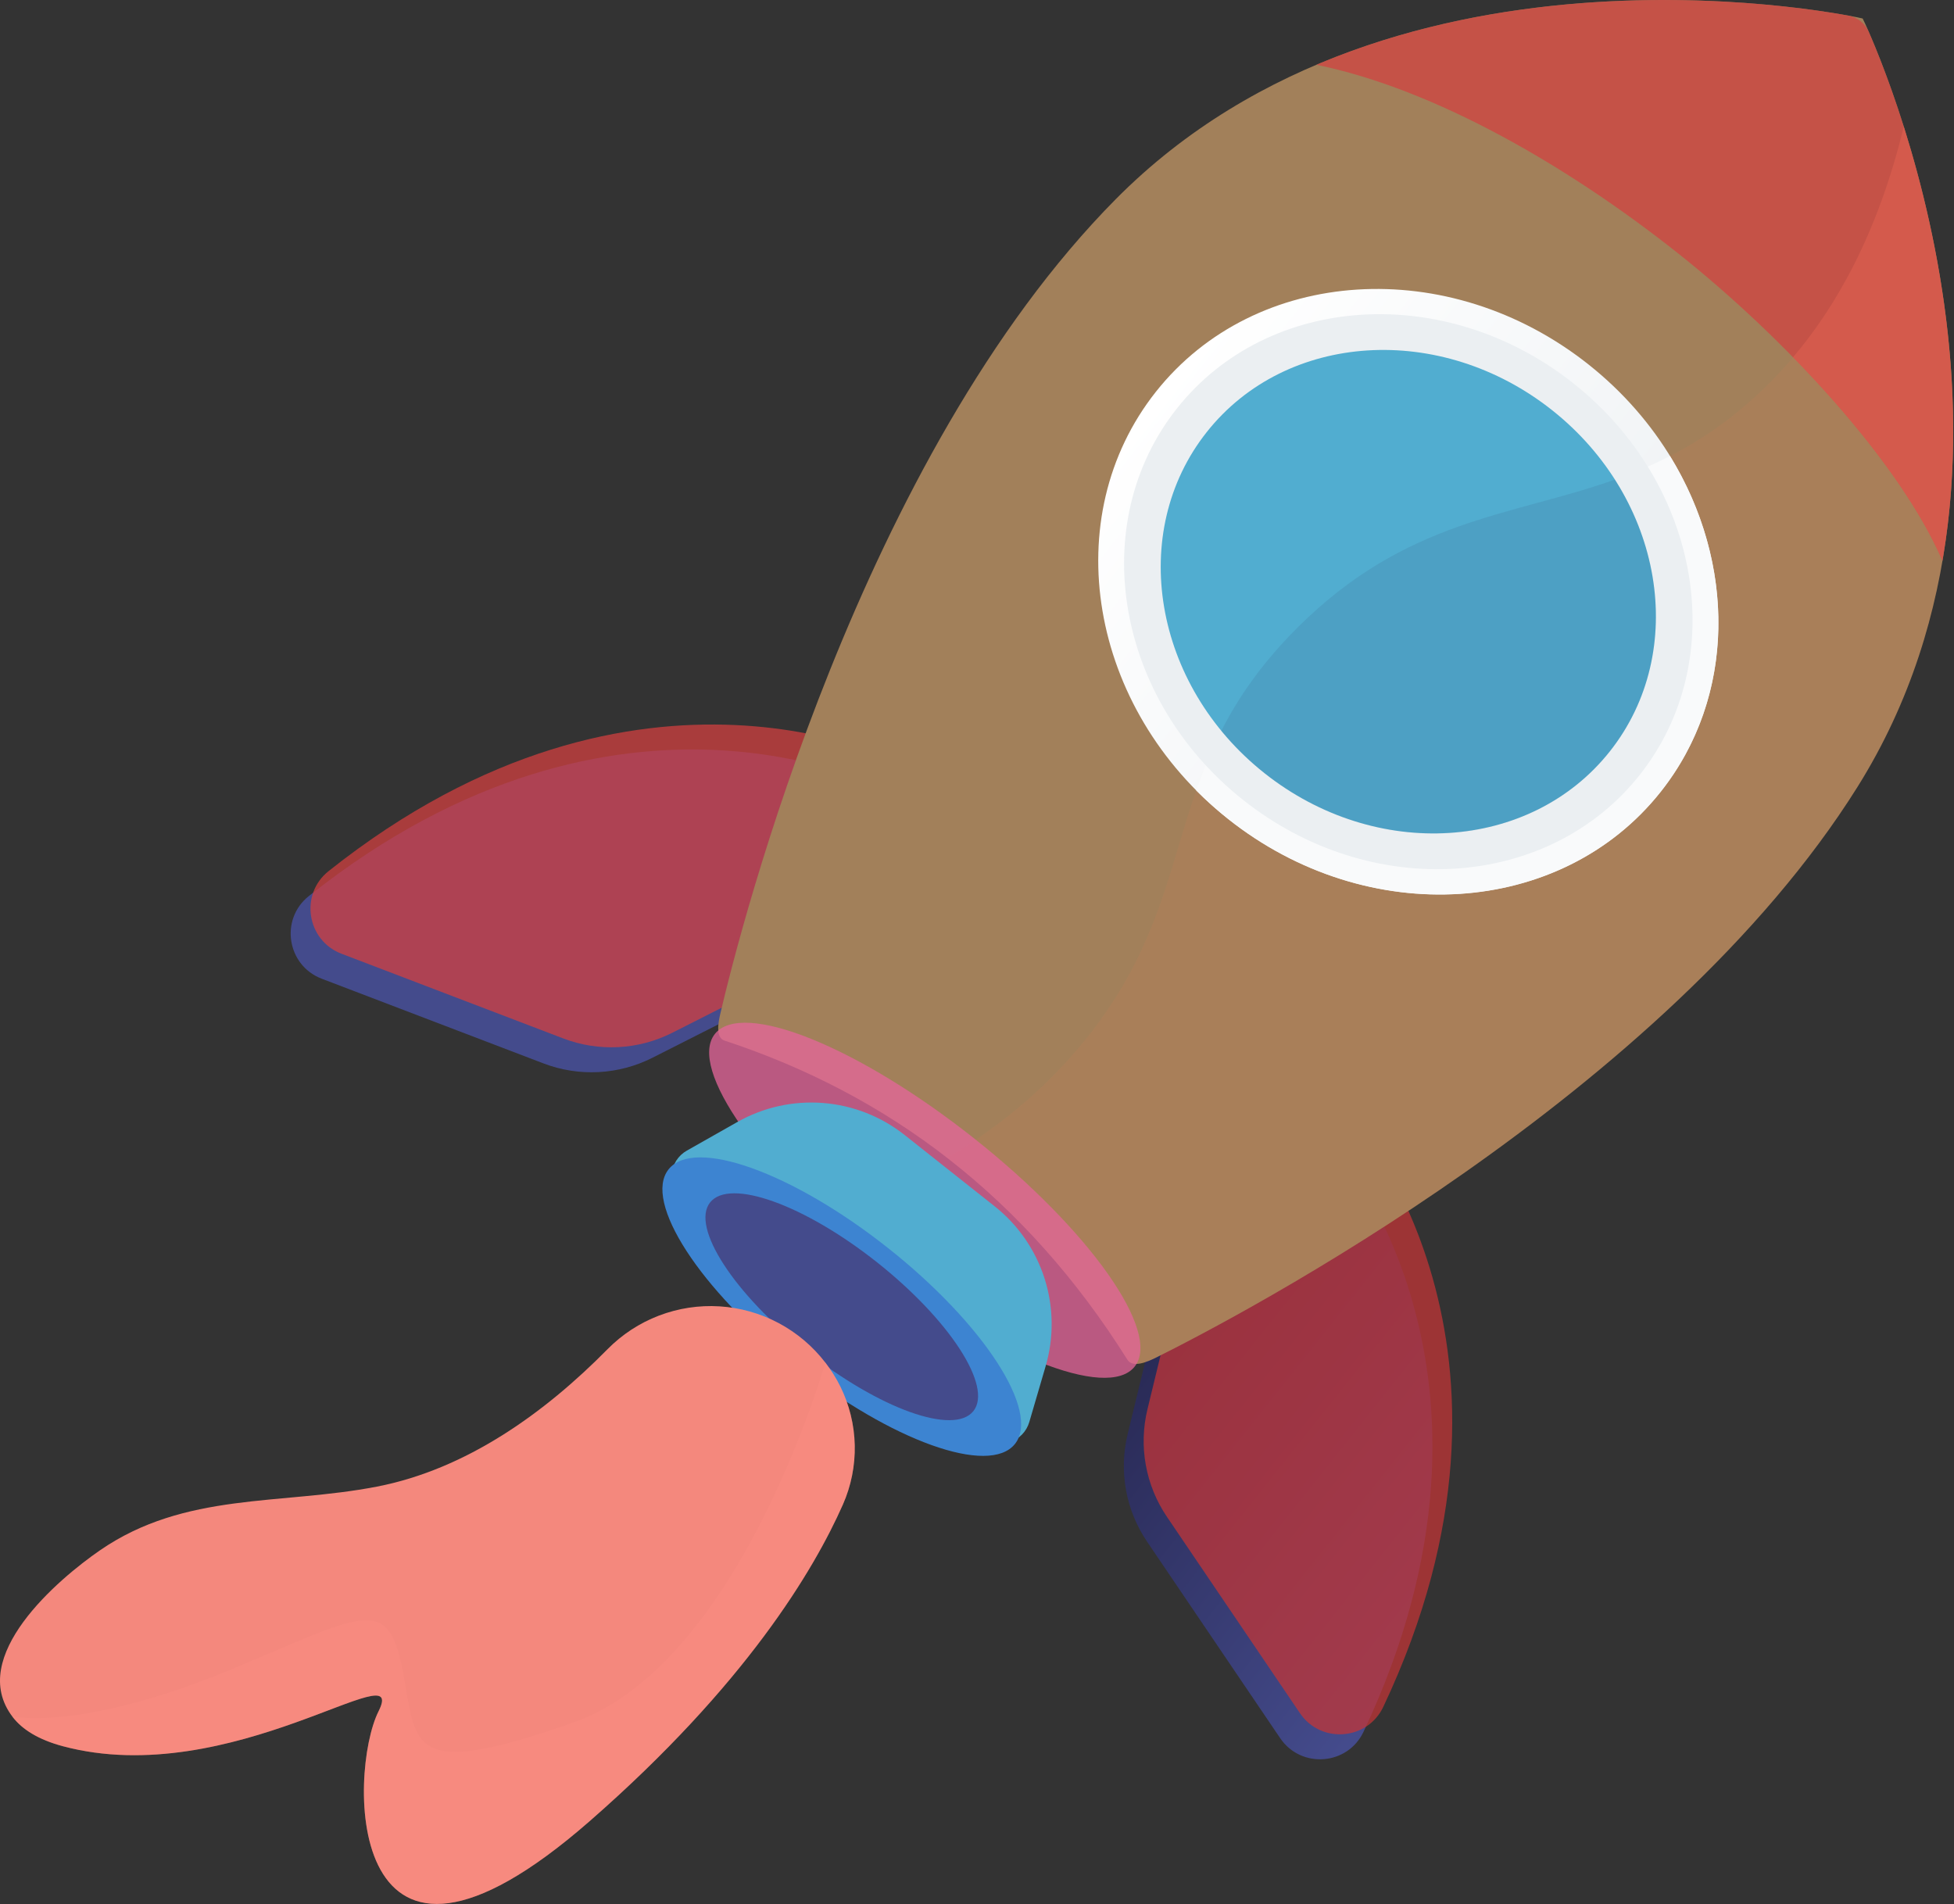 <?xml version="1.0" encoding="UTF-8"?> <svg xmlns="http://www.w3.org/2000/svg" width="2320" height="2261" viewBox="0 0 2320 2261" fill="none"><rect x="0" y="0" width="2320" height="2261" fill="#333333" stroke="none"/> <path d="M1583.92 1359.49C1583.92 1359.49 1821.61 1626.76 1618.92 2056.15C1600.04 2096.15 1544.71 2100.28 1519.92 2063.66L1361.92 1830.39C1349.39 1811.9 1340.87 1790.99 1336.89 1769C1332.92 1747.02 1333.59 1724.45 1338.86 1702.74L1393.57 1477.36L1583.92 1359.49Z" fill="url(#paint0_linear_16_830)"></path> <path d="M1052.86 938.682C1052.86 938.682 738.331 768.382 366.661 1063.9C332.041 1091.43 340.661 1146.24 381.981 1162.02L645.201 1262.56C666.069 1270.53 688.374 1274.05 710.683 1272.89C732.992 1271.73 754.812 1265.92 774.741 1255.82L981.651 1151.04L1052.86 938.682Z" fill="url(#paint1_linear_16_830)"></path> <path d="M1607.41 1329.84C1607.41 1329.84 1845.1 1597.11 1642.41 2026.5C1623.53 2066.5 1568.2 2070.63 1543.41 2034.01L1385.41 1800.75C1372.89 1782.25 1364.37 1761.34 1360.41 1739.35C1356.45 1717.37 1357.13 1694.8 1362.41 1673.09L1417.11 1447.71L1607.41 1329.84Z" fill="url(#paint2_linear_16_830)"></path> <path d="M1076.35 909.042C1076.35 909.042 761.821 738.741 390.151 1034.25C355.531 1061.78 364.151 1116.59 405.471 1132.37L668.691 1232.91C689.559 1240.88 711.863 1244.4 734.172 1243.24C756.481 1242.08 778.3 1236.27 798.231 1226.18L1005.14 1121.4L1076.35 909.042Z" fill="url(#paint3_linear_16_830)"></path> <path d="M1324.82 236.412C1658.55 -100.448 2211.21 21.302 2211.55 21.972C2212.27 22.112 2457.11 532.342 2205.48 934.202C1977.24 1298.72 1469.84 1563.46 1372.36 1611.95C1361.87 1617.16 1344.86 1624.31 1338.63 1614.39C1217.52 1421.52 1055.16 1299.61 860.19 1235.49C849.4 1231.94 852.78 1214.03 855.37 1202.98C879.87 1098.43 1021.55 542.492 1324.82 236.412Z" fill="#A2805A"></path> <g style="mix-blend-mode:multiply" opacity="0.3"> <path style="mix-blend-mode:multiply" opacity="0.3" d="M1539.71 745.942C1726.45 558.942 1901.55 635.692 2081.91 472.782C2147.77 413.302 2219.83 316.912 2260.36 150.342C2316.21 327.542 2379.19 656.702 2205.43 934.202C1977.19 1298.72 1469.79 1563.46 1372.31 1611.95C1361.82 1617.16 1344.81 1624.31 1338.58 1614.39C1277.4 1516.95 1205.67 1437.66 1124.58 1374.74C1194.81 1333.06 1245.23 1286.44 1282.5 1241.89C1432.78 1062.25 1369.55 916.252 1539.71 745.942Z" fill="url(#paint4_linear_16_830)"></path> </g> <path d="M1991.27 299.912C1862.77 198.092 1704.53 105.912 1562.97 76.912C1830.35 -36.478 2122.34 5.262 2194.63 18.542C2199.9 19.51 2204.85 21.756 2209.05 25.083C2213.24 28.409 2216.56 32.715 2218.71 37.622C2248.15 104.962 2355.53 379.682 2306.27 665.892C2255.61 548.592 2119.77 401.742 1991.27 299.912Z" fill="url(#paint5_linear_16_830)"></path> <path style="mix-blend-mode:multiply" opacity="0.3" d="M2260.36 150.352L2261.14 152.842C2261.58 154.252 2262.02 155.672 2262.47 157.102C2262.92 158.532 2263.35 159.982 2263.79 161.422L2265.05 165.562C2265.52 167.102 2265.98 168.642 2266.44 170.202C2266.84 171.532 2267.24 172.862 2267.63 174.202C2268.12 175.842 2268.63 177.502 2269.09 179.202C2269.46 180.492 2269.84 181.792 2270.21 183.102C2270.72 184.842 2271.23 186.598 2271.72 188.372C2272.07 189.632 2272.43 190.892 2272.78 192.152C2273.3 193.998 2273.82 195.865 2274.33 197.752C2274.67 198.962 2275 200.182 2275.33 201.402C2275.86 203.348 2276.39 205.312 2276.92 207.292C2277.24 208.482 2277.56 209.672 2277.92 210.872C2278.46 212.872 2279 214.952 2279.53 217.002L2280.43 220.502C2280.98 222.628 2281.53 224.772 2282.06 226.932C2282.34 228.052 2282.62 229.182 2282.91 230.312C2283.46 232.532 2284 234.762 2284.55 237.002C2284.81 238.102 2285.08 239.202 2285.35 240.312C2285.9 242.612 2286.45 244.942 2287 247.312C2287.25 248.372 2287.49 249.442 2287.74 250.502C2288.3 252.902 2288.85 255.302 2289.39 257.722C2289.63 258.722 2289.86 259.802 2290.09 260.852C2290.65 263.322 2291.19 265.852 2291.74 268.302C2291.96 269.302 2292.18 270.302 2292.39 271.302C2292.94 273.852 2293.48 276.402 2294.02 278.972C2294.22 279.972 2294.43 280.972 2294.63 281.972C2295.17 284.592 2295.71 287.232 2296.24 289.872L2296.81 292.772C2297.34 295.482 2297.87 298.192 2298.39 300.922C2298.56 301.852 2298.74 302.792 2298.92 303.732C2299.44 306.512 2299.95 309.302 2300.46 312.102C2300.62 313.012 2300.79 313.932 2300.95 314.842C2301.46 317.702 2301.95 320.562 2302.46 323.452C2302.6 324.312 2302.75 325.192 2302.9 326.062C2303.4 329.002 2303.9 331.952 2304.36 334.912C2304.5 335.752 2304.63 336.592 2304.77 337.442C2305.25 340.442 2305.72 343.462 2306.18 346.502C2306.3 347.322 2306.42 348.142 2306.55 348.962C2307.01 352.028 2307.46 355.108 2307.9 358.202L2308.23 360.622C2308.67 363.755 2309.1 366.902 2309.52 370.062C2309.62 370.832 2309.71 371.602 2309.81 372.362C2310.23 375.572 2310.63 378.782 2311.02 382.012L2311.29 384.252C2311.68 387.518 2312.05 390.802 2312.42 394.102C2312.5 394.802 2312.58 395.512 2312.65 396.222C2313.01 399.562 2313.37 402.912 2313.65 406.282C2313.72 406.962 2313.78 407.642 2313.85 408.282C2314.18 411.692 2314.51 415.112 2314.85 418.542C2314.91 419.182 2314.96 419.822 2315.01 420.462C2315.32 423.942 2315.61 427.432 2315.88 430.932C2315.88 431.542 2315.97 432.152 2316.01 432.752C2316.28 436.302 2316.54 439.852 2316.77 443.422C2316.77 443.992 2316.84 444.562 2316.88 445.132C2317.11 448.738 2317.33 452.358 2317.53 455.992C2317.53 456.532 2317.53 457.082 2317.61 457.622C2317.8 461.302 2317.98 464.972 2318.14 468.622C2318.14 469.112 2318.14 469.622 2318.14 470.092C2318.3 473.845 2318.43 477.605 2318.54 481.372C2318.54 481.822 2318.54 482.262 2318.54 482.702C2318.65 486.522 2318.74 490.362 2318.81 494.202C2318.81 494.602 2318.81 495.002 2318.81 495.402C2318.87 499.292 2318.91 503.202 2318.93 507.112V508.112C2318.93 512.112 2318.93 516.112 2318.93 520.112C2318.93 520.382 2318.93 520.642 2318.93 520.912C2318.89 524.978 2318.83 529.058 2318.74 533.152C2318.74 533.352 2318.74 533.542 2318.74 533.732C2318.65 537.905 2318.53 542.082 2318.38 546.262C2318.38 546.362 2318.38 546.462 2318.38 546.562C2317.02 586.546 2312.97 626.393 2306.25 665.832C2273.88 590.832 2206.69 503.832 2128.87 424.192C2179.9 364.072 2229.35 277.762 2260.36 150.352Z" fill="url(#paint6_linear_16_830)"></path> <path d="M1971.77 939.948C2089.86 790.898 2051.43 563.771 1885.93 432.645C1720.43 301.519 1490.54 316.048 1372.44 465.098C1254.35 614.148 1292.78 841.276 1458.28 972.402C1623.78 1103.53 1853.68 1089 1971.77 939.948Z" fill="url(#paint7_linear_16_830)"></path> <path style="mix-blend-mode:multiply" d="M1539.71 745.942C1692.1 593.382 1836.71 616.372 1982.8 541.482C2060.88 668.482 2061.53 826.852 1971.8 940.092C1853.7 1089.09 1623.8 1103.65 1458.3 972.512C1444.97 961.946 1432.28 950.592 1420.3 938.512C1442.17 875.732 1473.01 812.712 1539.71 745.942Z" fill="url(#paint8_linear_16_830)"></path> <path d="M1946.79 920.147C2055.04 783.525 2019.81 575.333 1868.1 455.138C1716.4 334.942 1505.67 348.258 1397.42 484.88C1289.18 621.502 1324.41 829.694 1476.11 949.889C1627.81 1070.08 1838.54 1056.77 1946.79 920.147Z" fill="url(#paint9_linear_16_830)"></path> <path d="M1911.37 892.079C2005.66 773.067 1974.98 591.713 1842.83 487.013C1710.69 382.313 1527.12 393.915 1432.83 512.927C1338.53 631.939 1369.22 813.294 1501.36 917.994C1633.51 1022.69 1817.07 1011.09 1911.37 892.079Z" fill="url(#paint10_linear_16_830)"></path> <path d="M1347.22 1622.53C1379.44 1581.86 1293.98 1460.49 1156.34 1351.43C1018.69 1242.37 880.989 1186.94 848.766 1227.61C816.544 1268.28 902.004 1389.65 1039.65 1498.71C1177.29 1607.76 1314.99 1663.2 1347.22 1622.53Z" fill="url(#paint11_linear_16_830)"></path> <path d="M1074.06 1347.57L1181.06 1432.32C1208.88 1454.37 1229.49 1484.21 1240.25 1518.04C1251.01 1551.87 1251.43 1588.13 1241.46 1622.2L1222.11 1688.32C1220.47 1693.94 1217.47 1699.08 1213.38 1703.27C1209.29 1707.46 1204.23 1710.58 1198.65 1712.36C1193.07 1714.14 1187.14 1714.52 1181.38 1713.46C1175.62 1712.41 1170.2 1709.96 1165.61 1706.32L810.87 1425.25C806.281 1421.62 802.656 1416.91 800.312 1411.54C797.969 1406.18 796.98 1400.32 797.433 1394.48C797.885 1388.64 799.765 1383 802.906 1378.06C806.048 1373.12 810.356 1369.03 815.451 1366.14L875.401 1332.19C906.284 1314.69 941.688 1306.81 977.079 1309.55C1012.47 1312.29 1046.24 1325.53 1074.06 1347.57V1347.57Z" fill="#51ADD0"></path> <path d="M1205.12 1714.32C1235.52 1675.94 1168.09 1571.87 1054.49 1481.87C940.902 1391.87 824.169 1350.02 793.764 1388.4C763.359 1426.77 830.796 1530.84 944.389 1620.84C1057.98 1710.84 1174.71 1752.69 1205.12 1714.32Z" fill="#3D84D1"></path> <path d="M843.111 1427.64C820.001 1456.8 871.251 1535.9 957.581 1604.31C1043.91 1672.72 1132.58 1704.52 1155.73 1675.36C1178.88 1646.2 1127.6 1567.1 1041.27 1498.69C954.941 1430.28 866.221 1398.47 843.111 1427.64Z" fill="url(#paint12_linear_16_830)"></path> <g style="mix-blend-mode:color-burn" opacity="0.3"> <path style="mix-blend-mode:color-burn" opacity="0.3" d="M1539.71 745.942C1669.31 616.192 1793.31 613.422 1917.35 569.422C1982.5 671.612 1984.13 800.422 1911.41 892.242C1817.11 1011.24 1633.54 1022.84 1501.41 918.132C1482.55 903.203 1465.34 886.307 1450.06 867.732C1470.3 828.032 1497.97 787.722 1539.71 745.942Z" fill="url(#paint13_linear_16_830)"></path> </g> <path d="M1000.81 1786.25C966.451 1863.92 885.491 2000.3 699.971 2162.36C408.691 2416.83 412.831 2104.72 449.461 2031.81C486.091 1958.9 274.401 2126.7 74.55 2073.25C45.8 2065.55 26.39 2053.45 14.911 2038.4C-39.559 1967.07 69.051 1874.87 118.761 1840.63C219.771 1771.05 333.161 1787.25 447.551 1765.04C553.741 1744.42 646.641 1677.68 721.291 1601.92C738.535 1584.42 759.33 1570.82 782.276 1562.04C805.221 1553.26 829.782 1549.5 854.303 1551.02C878.824 1552.54 902.735 1559.29 924.423 1570.83C946.112 1582.37 965.074 1598.43 980.031 1617.92C986.833 1626.74 992.752 1636.21 997.701 1646.18C1008.45 1667.88 1014.3 1691.67 1014.83 1715.87C1015.37 1740.08 1010.58 1764.1 1000.81 1786.25V1786.25Z" fill="url(#paint14_linear_16_830)"></path> <path style="mix-blend-mode:multiply" opacity="0.3" d="M1000.81 1786.25C966.45 1863.92 885.49 2000.3 699.97 2162.36C408.69 2416.83 412.83 2104.72 449.46 2031.81C486.09 1958.9 274.4 2126.7 74.55 2073.25C45.79 2065.55 26.39 2053.44 14.9 2038.4C78.69 2046.19 173.72 2023.93 272.9 1982.76C430.2 1917.46 459.84 1892.23 477.65 1981.25C495.46 2070.27 479.16 2116.25 680.93 2045.07C860.93 1981.56 960.63 1681.82 980.08 1617.91C986.883 1626.73 992.801 1636.19 997.75 1646.17C1008.49 1667.87 1014.33 1691.67 1014.86 1715.87C1015.39 1740.08 1010.59 1764.1 1000.81 1786.25V1786.25Z" fill="url(#paint15_linear_16_830)"></path> <defs> <linearGradient id="paint0_linear_16_830" x1="1759.34" y1="1871.03" x2="1339.97" y2="1537.69" gradientUnits="userSpaceOnUse"> <stop stop-color="#444B8C"></stop> <stop offset="1" stop-color="#26264F"></stop> </linearGradient> <linearGradient id="paint1_linear_16_830" x1="71577.2" y1="715705" x2="452118" y2="715705" gradientUnits="userSpaceOnUse"> <stop stop-color="#444B8C"></stop> <stop offset="1" stop-color="#26264F"></stop> </linearGradient> <linearGradient id="paint2_linear_16_830" x1="1093.99" y1="2561.84" x2="1437.9" y2="1910.87" gradientUnits="userSpaceOnUse"> <stop stop-color="#FFC444"></stop> <stop offset="0.88" stop-color="#C23536" stop-opacity="0.74"></stop> </linearGradient> <linearGradient id="paint3_linear_16_830" x1="472758" y1="1.14251e+06" x2="557146" y2="847537" gradientUnits="userSpaceOnUse"> <stop stop-color="#FFC444"></stop> <stop offset="0.885" stop-color="#D34040" stop-opacity="0.74"></stop> </linearGradient> <linearGradient id="paint4_linear_16_830" x1="-729379" y1="2.00566e+06" x2="-1.14582e+06" y2="-143931" gradientUnits="userSpaceOnUse"> <stop stop-color="#FFC444"></stop> <stop offset="1" stop-color="#F36F56"></stop> </linearGradient> <linearGradient id="paint5_linear_16_830" x1="1.70621e+06" y1="1.30055e+06" x2="1.7988e+06" y2="902154" gradientUnits="userSpaceOnUse"> <stop stop-color="#FFC444"></stop> <stop offset="1" stop-color="#D34040" stop-opacity="0.71"></stop> </linearGradient> <linearGradient id="paint6_linear_16_830" x1="-94799.2" y1="272013" x2="-175637" y2="133737" gradientUnits="userSpaceOnUse"> <stop stop-color="#FFC444"></stop> <stop offset="1" stop-color="#F36F56"></stop> </linearGradient> <linearGradient id="paint7_linear_16_830" x1="1971.72" y1="939.933" x2="1372.39" y2="465.077" gradientUnits="userSpaceOnUse"> <stop stop-color="#EBEFF2"></stop> <stop offset="1" stop-color="white"></stop> </linearGradient> <linearGradient id="paint8_linear_16_830" x1="-63244" y1="619536" x2="-433032" y2="325602" gradientUnits="userSpaceOnUse"> <stop stop-color="#EBEFF2"></stop> <stop offset="1" stop-color="white"></stop> </linearGradient> <linearGradient id="paint9_linear_16_830" x1="-306845" y1="430826" x2="-358153" y2="721072" gradientUnits="userSpaceOnUse"> <stop stop-color="#EBEFF2"></stop> <stop offset="1" stop-color="white"></stop> </linearGradient> <linearGradient id="paint10_linear_16_830" x1="-349535" y1="879081" x2="-337905" y2="285947" gradientUnits="userSpaceOnUse"> <stop stop-color="#3D84D1"></stop> <stop offset="1" stop-color="#51ADD0"></stop> </linearGradient> <linearGradient id="paint11_linear_16_830" x1="-845043" y1="1.12197e+06" x2="-767791" y2="947251" gradientUnits="userSpaceOnUse"> <stop stop-color="#FFC444"></stop> <stop offset="0.589" stop-color="#E5659A" stop-opacity="0.76"></stop> </linearGradient> <linearGradient id="paint12_linear_16_830" x1="-43043" y1="540683" x2="-65685.5" y2="622565" gradientUnits="userSpaceOnUse"> <stop stop-color="#444B8C"></stop> <stop offset="1" stop-color="#26264F"></stop> </linearGradient> <linearGradient id="paint13_linear_16_830" x1="-272327" y1="614177" x2="-53991.7" y2="222933" gradientUnits="userSpaceOnUse"> <stop stop-color="#444B8C"></stop> <stop offset="1" stop-color="#26264F"></stop> </linearGradient> <linearGradient id="paint14_linear_16_830" x1="1.84298e+06" y1="1.43443e+06" x2="1.55429e+06" y2="1.83711e+06" gradientUnits="userSpaceOnUse"> <stop offset="0.188" stop-color="#F4887D"></stop> <stop offset="1" stop-color="#D34040"></stop> </linearGradient> <linearGradient id="paint15_linear_16_830" x1="1.84096e+06" y1="1.31704e+06" x2="1.58773e+06" y2="1.70148e+06" gradientUnits="userSpaceOnUse"> <stop stop-color="#FF9085"></stop> <stop offset="1" stop-color="#D34040"></stop> </linearGradient> </defs> </svg> 